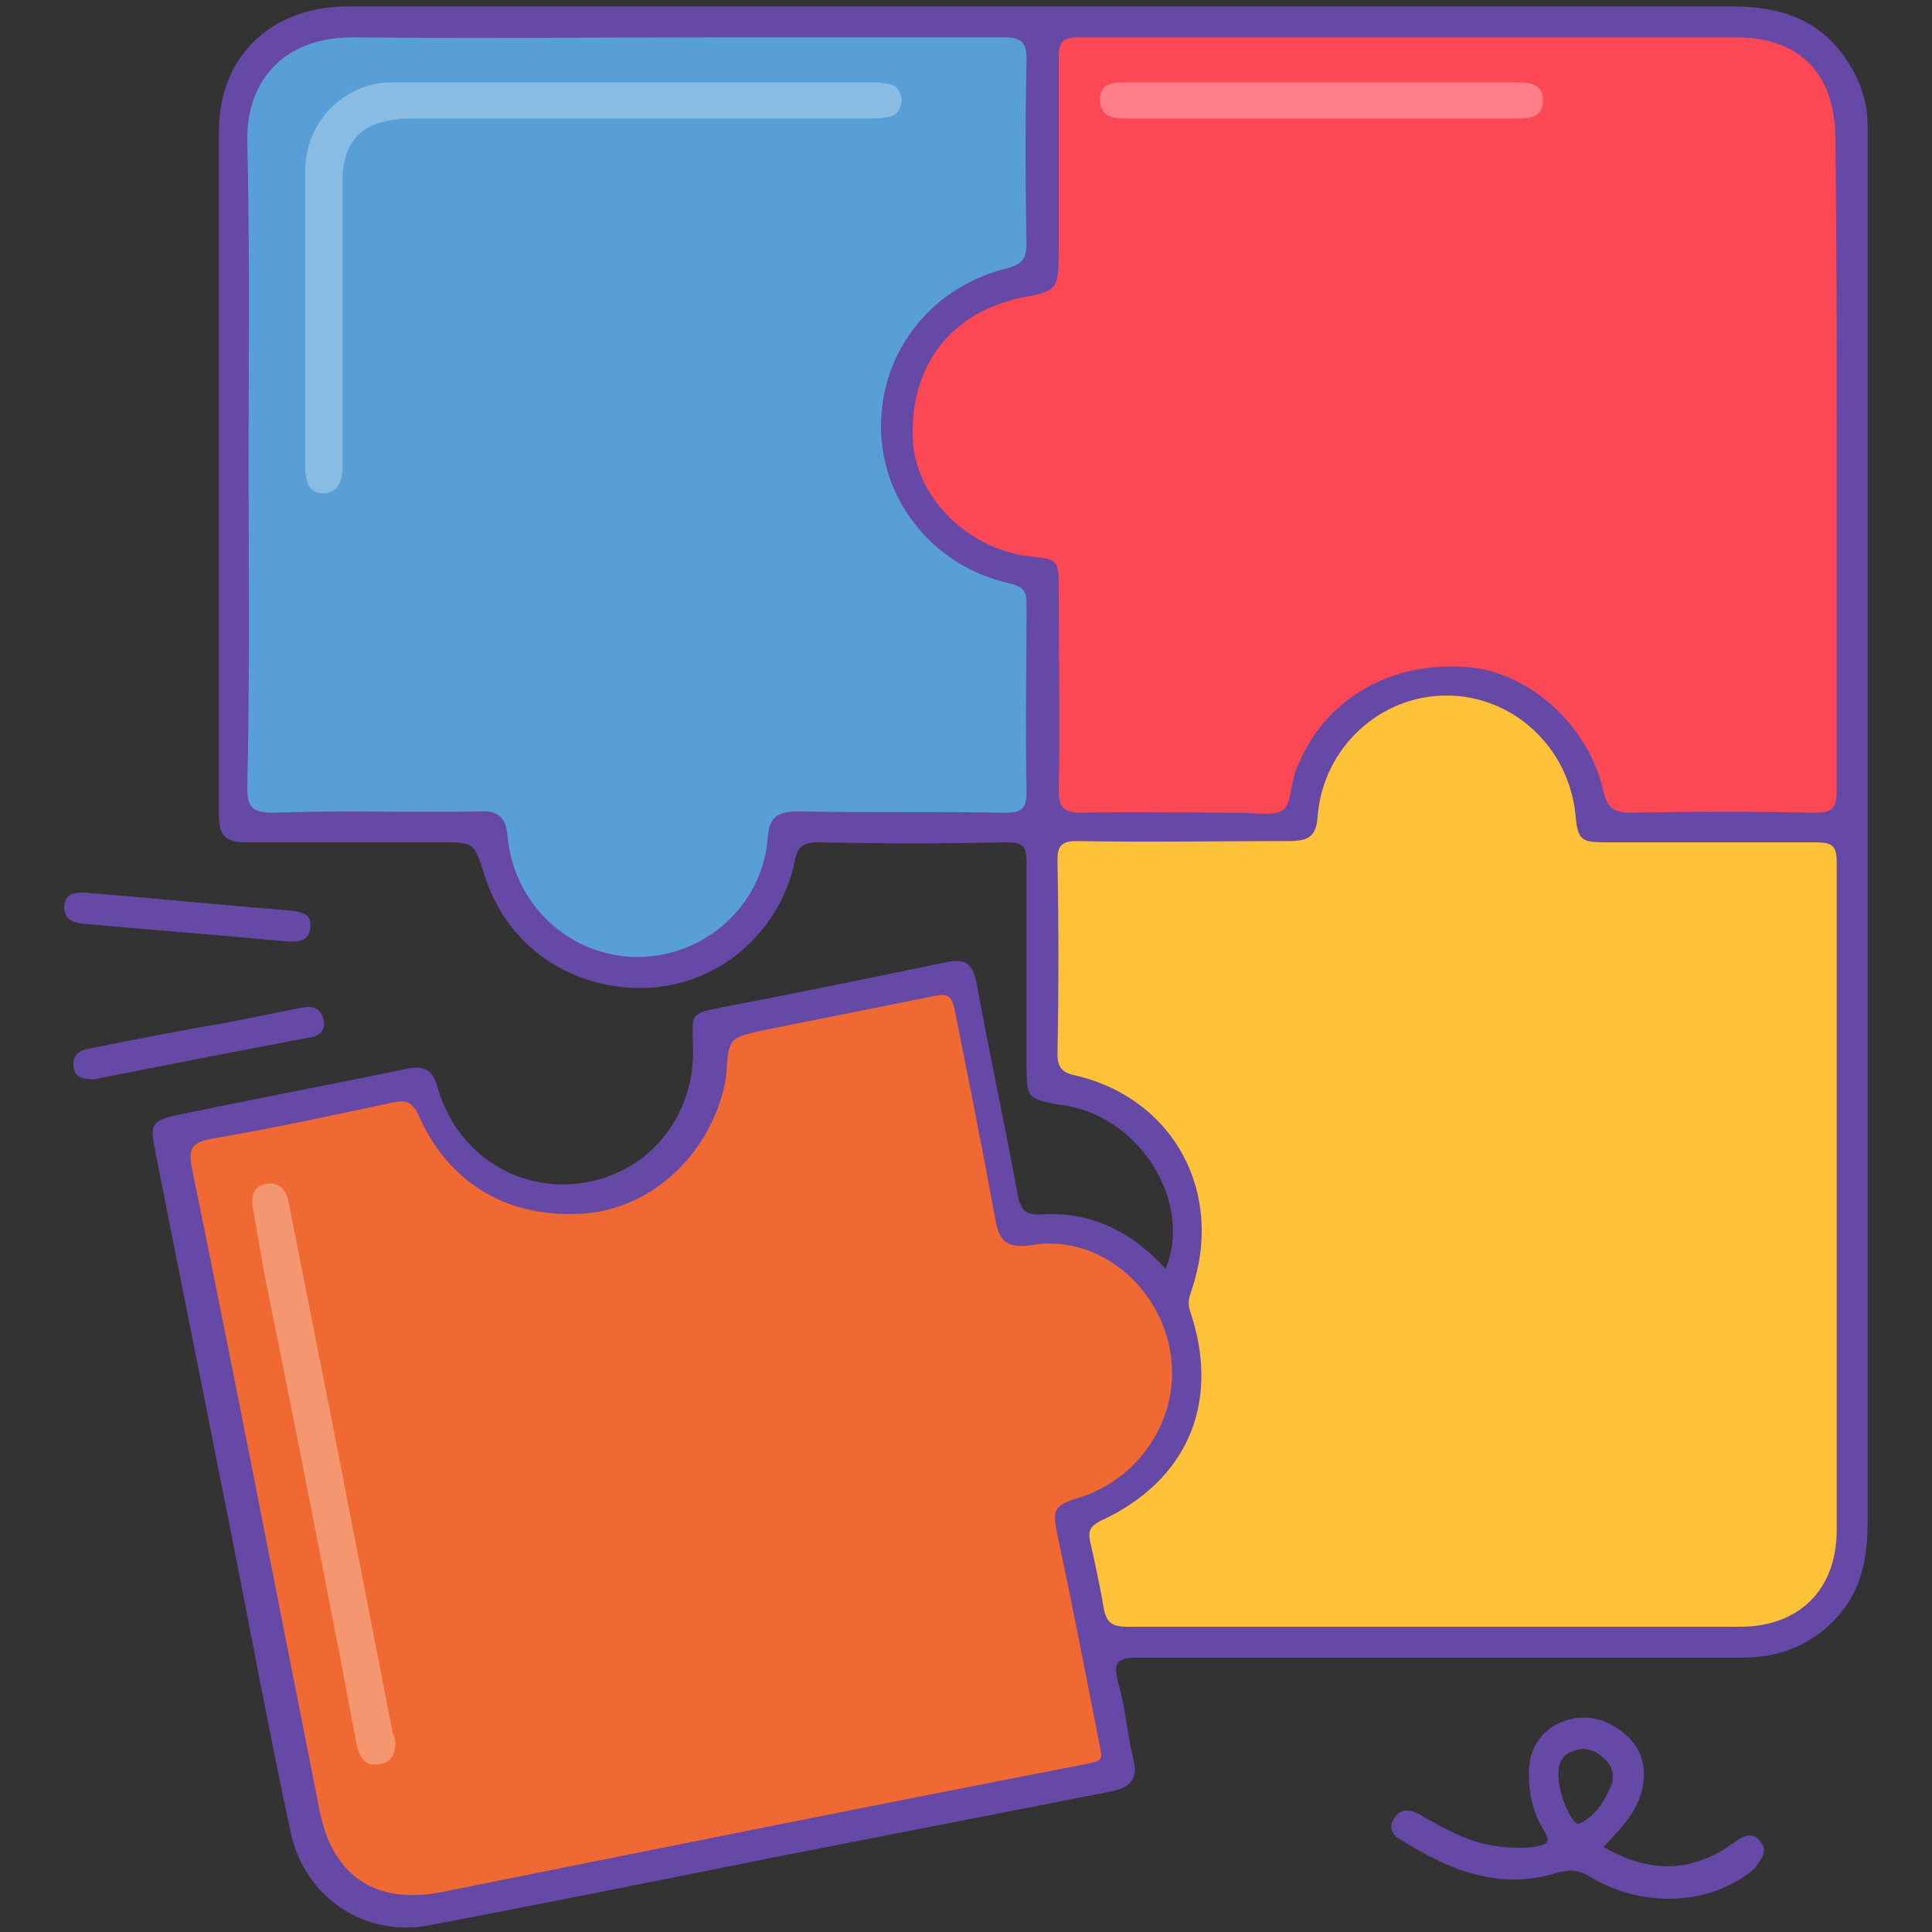 <?xml version="1.0" encoding="utf-8"?>
<!-- Generator: Adobe Illustrator 26.0.1, SVG Export Plug-In . SVG Version: 6.00 Build 0)  -->
<svg version="1.1" id="Layer_1" xmlns="http://www.w3.org/2000/svg" xmlns:xlink="http://www.w3.org/1999/xlink" x="0px" y="0px"
	 viewBox="0 0 150 150" style="enable-background:new 0 0 150 150;" xml:space="preserve">
<rect x="0" y="0" width="150" height="150" fill="#333333" stroke="none"/>
<style type="text/css">
	.st0{fill:#6649A6;}
	.st1{fill:#F06932;}
	.st2{fill:#FC4755;}
	.st3{fill:#FEC238;}
	.st4{fill:#579FD6;}
	.st5{opacity:0.3;fill:#FFFFFF;}
</style>
<g>
	<path class="st0" d="M90.5,98.5c2-4.8-1.5-11.1-7-12.5c-0.4-0.1-0.8-0.2-1.1-0.2c-2.7-0.5-2.7-0.5-2.7-3.3c0-5.2,0-10.4,0-15.6
		c0-1.2-0.3-1.5-1.5-1.5c-4.9,0.1-9.8,0.1-14.6,0c-1.2,0-1.7,0.3-1.9,1.5c-1.2,5.6-6,9.6-11.5,9.8c-5.9,0.2-10.9-3.3-12.6-8.8
		c-0.8-2.5-0.8-2.5-3.3-2.5c-5,0-10.1,0-15.1,0c-1.6,0-2.2-0.4-2.2-2.1c0-17.7,0-35.4,0-53.1c0-5.8,4-9.6,9.8-9.7c0.4,0,0.9,0,1.3,0
		c35.5,0,70.9,0,106.4,0c3.7,0,6.8,1,8.9,4.2c1,1.5,1.6,3.2,1.6,5c0,0.6,0,1.2,0,1.8c0,35.6,0,71.1,0,106.7c0,2.8-0.5,5.4-2.5,7.5
		c-2,2.1-4.4,3-7.3,3c-15.6,0-31.2,0-46.8,0c-1.6,0-2,0.3-1.6,1.9c0.6,2,0.7,4,1.2,6c0.4,1.6-0.3,2.2-1.8,2.5
		c-8.7,1.7-17.4,3.4-26.1,5.1c-9,1.8-17.9,3.6-26.9,5.3c-4.9,0.9-9.5-2.2-10.6-7.1c-1.9-8.8-3.5-17.7-5.3-26.6
		c-1.7-8.7-3.5-17.5-5.2-26.2c-0.5-2.4-0.4-2.6,2-3.1c5.8-1.2,11.6-2.3,17.4-3.5c1.4-0.3,2.1,0,2.5,1.5c1.5,5.2,6.4,8.2,11.5,7.3
		c5.1-0.9,8.6-5.4,8.3-10.8c-0.1-2.4-0.1-2.3,2.3-2.8c5.8-1.1,11.6-2.3,17.4-3.5c1.4-0.3,2,0.1,2.3,1.5c1,5.5,2.2,11,3.2,16.5
		c0.2,1,0.4,1.6,1.7,1.6C84.8,94,87.9,95.7,90.5,98.5z"/>
	<path class="st0" d="M7.3,83.8c-1,0-1.5-0.2-1.6-1c-0.1-0.9,0.5-1.3,1.3-1.4c3.5-0.7,7-1.4,10.6-2c2-0.4,4-0.8,6-1.2
		c0.7-0.1,1.3,0.1,1.5,0.9c0.2,0.7-0.1,1.2-0.8,1.4C18.5,81.6,12.8,82.7,7.3,83.8z"/>
	<path class="st0" d="M7.8,69.4c4.7,0.4,9.8,0.9,14.8,1.3c0.9,0.1,1.6,0.3,1.5,1.3c-0.1,1.1-0.9,1.1-1.7,1.1
		c-5.4-0.5-10.7-0.9-16.1-1.4c-0.8-0.1-1.4-0.5-1.3-1.4c0.1-0.9,0.7-1,1.5-1C6.8,69.3,7.2,69.4,7.8,69.4z"/>
	<path class="st1" d="M91,106.6c0,4.4-3,8.4-7.3,9.7c-1.9,0.6-2,0.9-1.6,2.9c1.1,5.1,2.1,10.3,3.1,15.4c0.4,2.3,0.8,2-1.6,2.5
		c-16.5,3.2-32.9,6.5-49.3,9.8c-5.1,1-8.5-1.2-9.5-6.4c-3.3-16.6-6.5-33.2-9.9-49.8c-0.3-1.6,0-2,1.6-2.3c4.7-0.8,9.3-1.8,14-2.8
		c1-0.2,1.5-0.1,2,1c2.4,5.4,7.1,8.1,13.1,7.6c5-0.5,9.3-4.4,10.6-9.7c0.1-0.4,0.2-0.9,0.2-1.3c0.2-2.6,0.2-2.6,2.8-3.2
		c4.5-0.9,9-1.8,13.5-2.7c1-0.2,1.2,0.2,1.4,1c1.1,5.5,2.2,11,3.2,16.5c0.3,1.5,0.8,2.1,2.6,1.9C85.6,95.6,91,100.6,91,106.6z"/>
	<path class="st2" d="M142.6,35.6c0,8.6,0,17.2,0,25.8c0,1.3-0.3,1.7-1.7,1.7c-4.8-0.1-9.5-0.1-14.3,0c-1.3,0-1.8-0.4-2.1-1.6
		c-1.1-5.1-5.7-9.3-10.5-9.7c-6.1-0.5-11.2,2.5-13.3,7.8c-0.1,0.2-0.2,0.4-0.2,0.6c-0.3,0.9-0.3,2.3-0.9,2.7
		c-0.8,0.5-2.1,0.2-3.3,0.2c-4.1,0-8.2-0.1-12.3,0c-1.3,0-1.8-0.3-1.8-1.7c0.1-5.2,0-10.4,0-15.6c0-2.3,0-2.4-2.3-2.6
		c-4.7-0.6-8.6-4.4-9-8.7c-0.4-5.4,2.3-9.6,7.3-11.1c0.2-0.1,0.4-0.1,0.6-0.2c3.4-0.6,3.4-0.6,3.4-4c0-4.9,0-9.9,0-14.8
		c0-1.2,0.4-1.5,1.5-1.5c17,0,34.1,0,51.1,0c5,0,7.7,2.9,7.7,7.9C142.6,19.1,142.6,27.3,142.6,35.6z"/>
	<path class="st3" d="M142.6,93.3c0,8.5,0,17,0,25.5c0,4.6-2.9,7.5-7.5,7.5c-15.9,0-31.7,0-47.6,0c-1.1,0-1.6-0.3-1.8-1.4
		c-0.3-1.8-0.7-3.6-1.1-5.4c-0.1-0.7,0.1-1,0.8-1.4c6.8-3.1,9.4-9.2,7-16.3c-0.2-0.6-0.1-1,0.1-1.6c2.6-7.5-1.3-14.9-9-16.7
		c-1-0.2-1.4-0.6-1.4-1.7c0.1-5,0.1-10,0-15c0-1.1,0.3-1.5,1.5-1.5c5.5,0.1,11,0,16.5,0c1.4,0,2.1-0.3,2.2-1.9
		c0.4-5.3,4.8-9.4,10-9.4c5.1,0,9.4,3.9,10,9.1c0.2,2.2,0.4,2.3,2.6,2.3c5.4,0,10.8,0,16.1,0c1.3,0,1.6,0.3,1.6,1.6
		C142.6,75.8,142.6,84.5,142.6,93.3z"/>
	<path class="st4" d="M19.3,35.6c0-8.2,0.1-16.4-0.1-24.6c-0.1-4.5,2.6-8.1,8.2-8.1c9.5,0.1,19.1,0,28.6,0c7.3,0,14.6,0,22,0
		c1.3,0,1.7,0.4,1.7,1.7c-0.1,4.8-0.1,9.5,0,14.3c0,1.1-0.3,1.6-1.4,1.9c-5.9,1.4-9.9,6.4-9.9,12.3c0,5.8,4.1,10.9,10,12.2
		c1.2,0.3,1.3,0.7,1.3,1.7c0,4.8-0.1,9.7,0,14.5c0,1.2-0.3,1.6-1.6,1.6C72.7,63,67.4,63.1,62,63c-1.6,0-2.3,0.4-2.4,2.1
		c-0.4,5.2-4.9,9.2-10.1,9.2c-5.2,0-9.6-4-10.1-9.4c-0.1-1.5-0.8-2-2.2-1.9c-5.3,0.1-10.7-0.1-16,0.1c-1.7,0-2-0.5-2-2
		C19.4,52.6,19.3,44.1,19.3,35.6z"/>
	<path class="st0" d="M136.7,143c-0.6-0.8-1.3-0.5-2,0c-3.2,2.4-6.6,2.5-10.2,0.4c1.3-1.4,2.6-2.7,3-4.5c0.4-1.8-0.1-3.3-1.5-4.4
		c-1.5-1.2-3.2-1.5-5-0.7c-1.6,0.8-2.3,2.2-2.3,3.9c0,1.5,0.3,3,1.1,4.3c0.7,1.1,0.3,1.2-0.7,1.4c-2,0.2-4-0.1-5.8-0.9
		c-1.1-0.5-2.2-1.1-3.2-1.7c-0.7-0.3-1.3-0.4-1.8,0.3c-0.5,0.7-0.3,1.3,0.4,1.7c3.8,2.4,7.7,4,12.2,2.6c1.1-0.3,1.8-0.2,2.7,0.4
		c4.1,2.4,9.3,2.1,12.6-0.7C136.7,144.4,137.3,143.8,136.7,143z M122.6,141.6c-0.5,0.2-1.7-2.4-1.6-4c0-0.5,0.2-1.3,1-1.6
		c0.9-0.4,1.8-0.2,2.5,0.5c0.6,0.5,0.9,1.2,0.6,2.1C124.6,139.8,123.9,141,122.6,141.6z"/>
	<path class="st5" d="M30.7,135.3c0,1-0.4,1.6-1.4,1.7c-1.1,0.1-1.4-0.7-1.6-1.5c-0.6-3-1.1-6-1.7-8.9c-1.8-9.3-3.6-18.5-5.5-27.8
		c-0.3-1.7-0.6-3.5-0.9-5.2c-0.1-0.9,0.2-1.6,1.2-1.7c0.8-0.1,1.4,0.4,1.6,1.4c1.2,6.1,2.4,12.1,3.6,18.2c1.5,7.7,3,15.4,4.5,23.1
		C30.6,134.7,30.7,135.1,30.7,135.3z"/>
	<path class="st5" d="M102.5,9.2c-5,0-10,0-15,0c-1.1,0-2.1-0.1-2.1-1.5c0-1.3,1.1-1.3,2.1-1.3c10.1,0,20.2,0,30.3,0
		c1,0,2,0.1,2,1.4c0,1.3-1,1.4-2,1.4C112.7,9.2,107.6,9.2,102.5,9.2z"/>
	<path class="st5" d="M49.3,6.4c6,0,12.1,0,18.1,0c0.5,0,1,0,1.5,0.1C69.6,6.6,69.9,7,70,7.7c0,0.8-0.4,1.3-1.1,1.4
		c-0.5,0.1-1.1,0.1-1.7,0.1c-11.6,0-23.2,0-34.8,0c-0.6,0-1.2,0-1.8,0.1c-2.6,0.3-3.9,1.8-4,4.4c0,7.1,0,14.2,0,21.3
		c0,0.4,0,0.9,0,1.3c0,1-0.4,2-1.5,2c-1.2,0-1.4-1-1.4-2.1c0-7.7,0-15.3,0-23c0-3.7,3-6.8,6.7-6.8C36.7,6.4,43,6.4,49.3,6.4
		C49.3,6.4,49.3,6.4,49.3,6.4z"/>
</g>
</svg>
